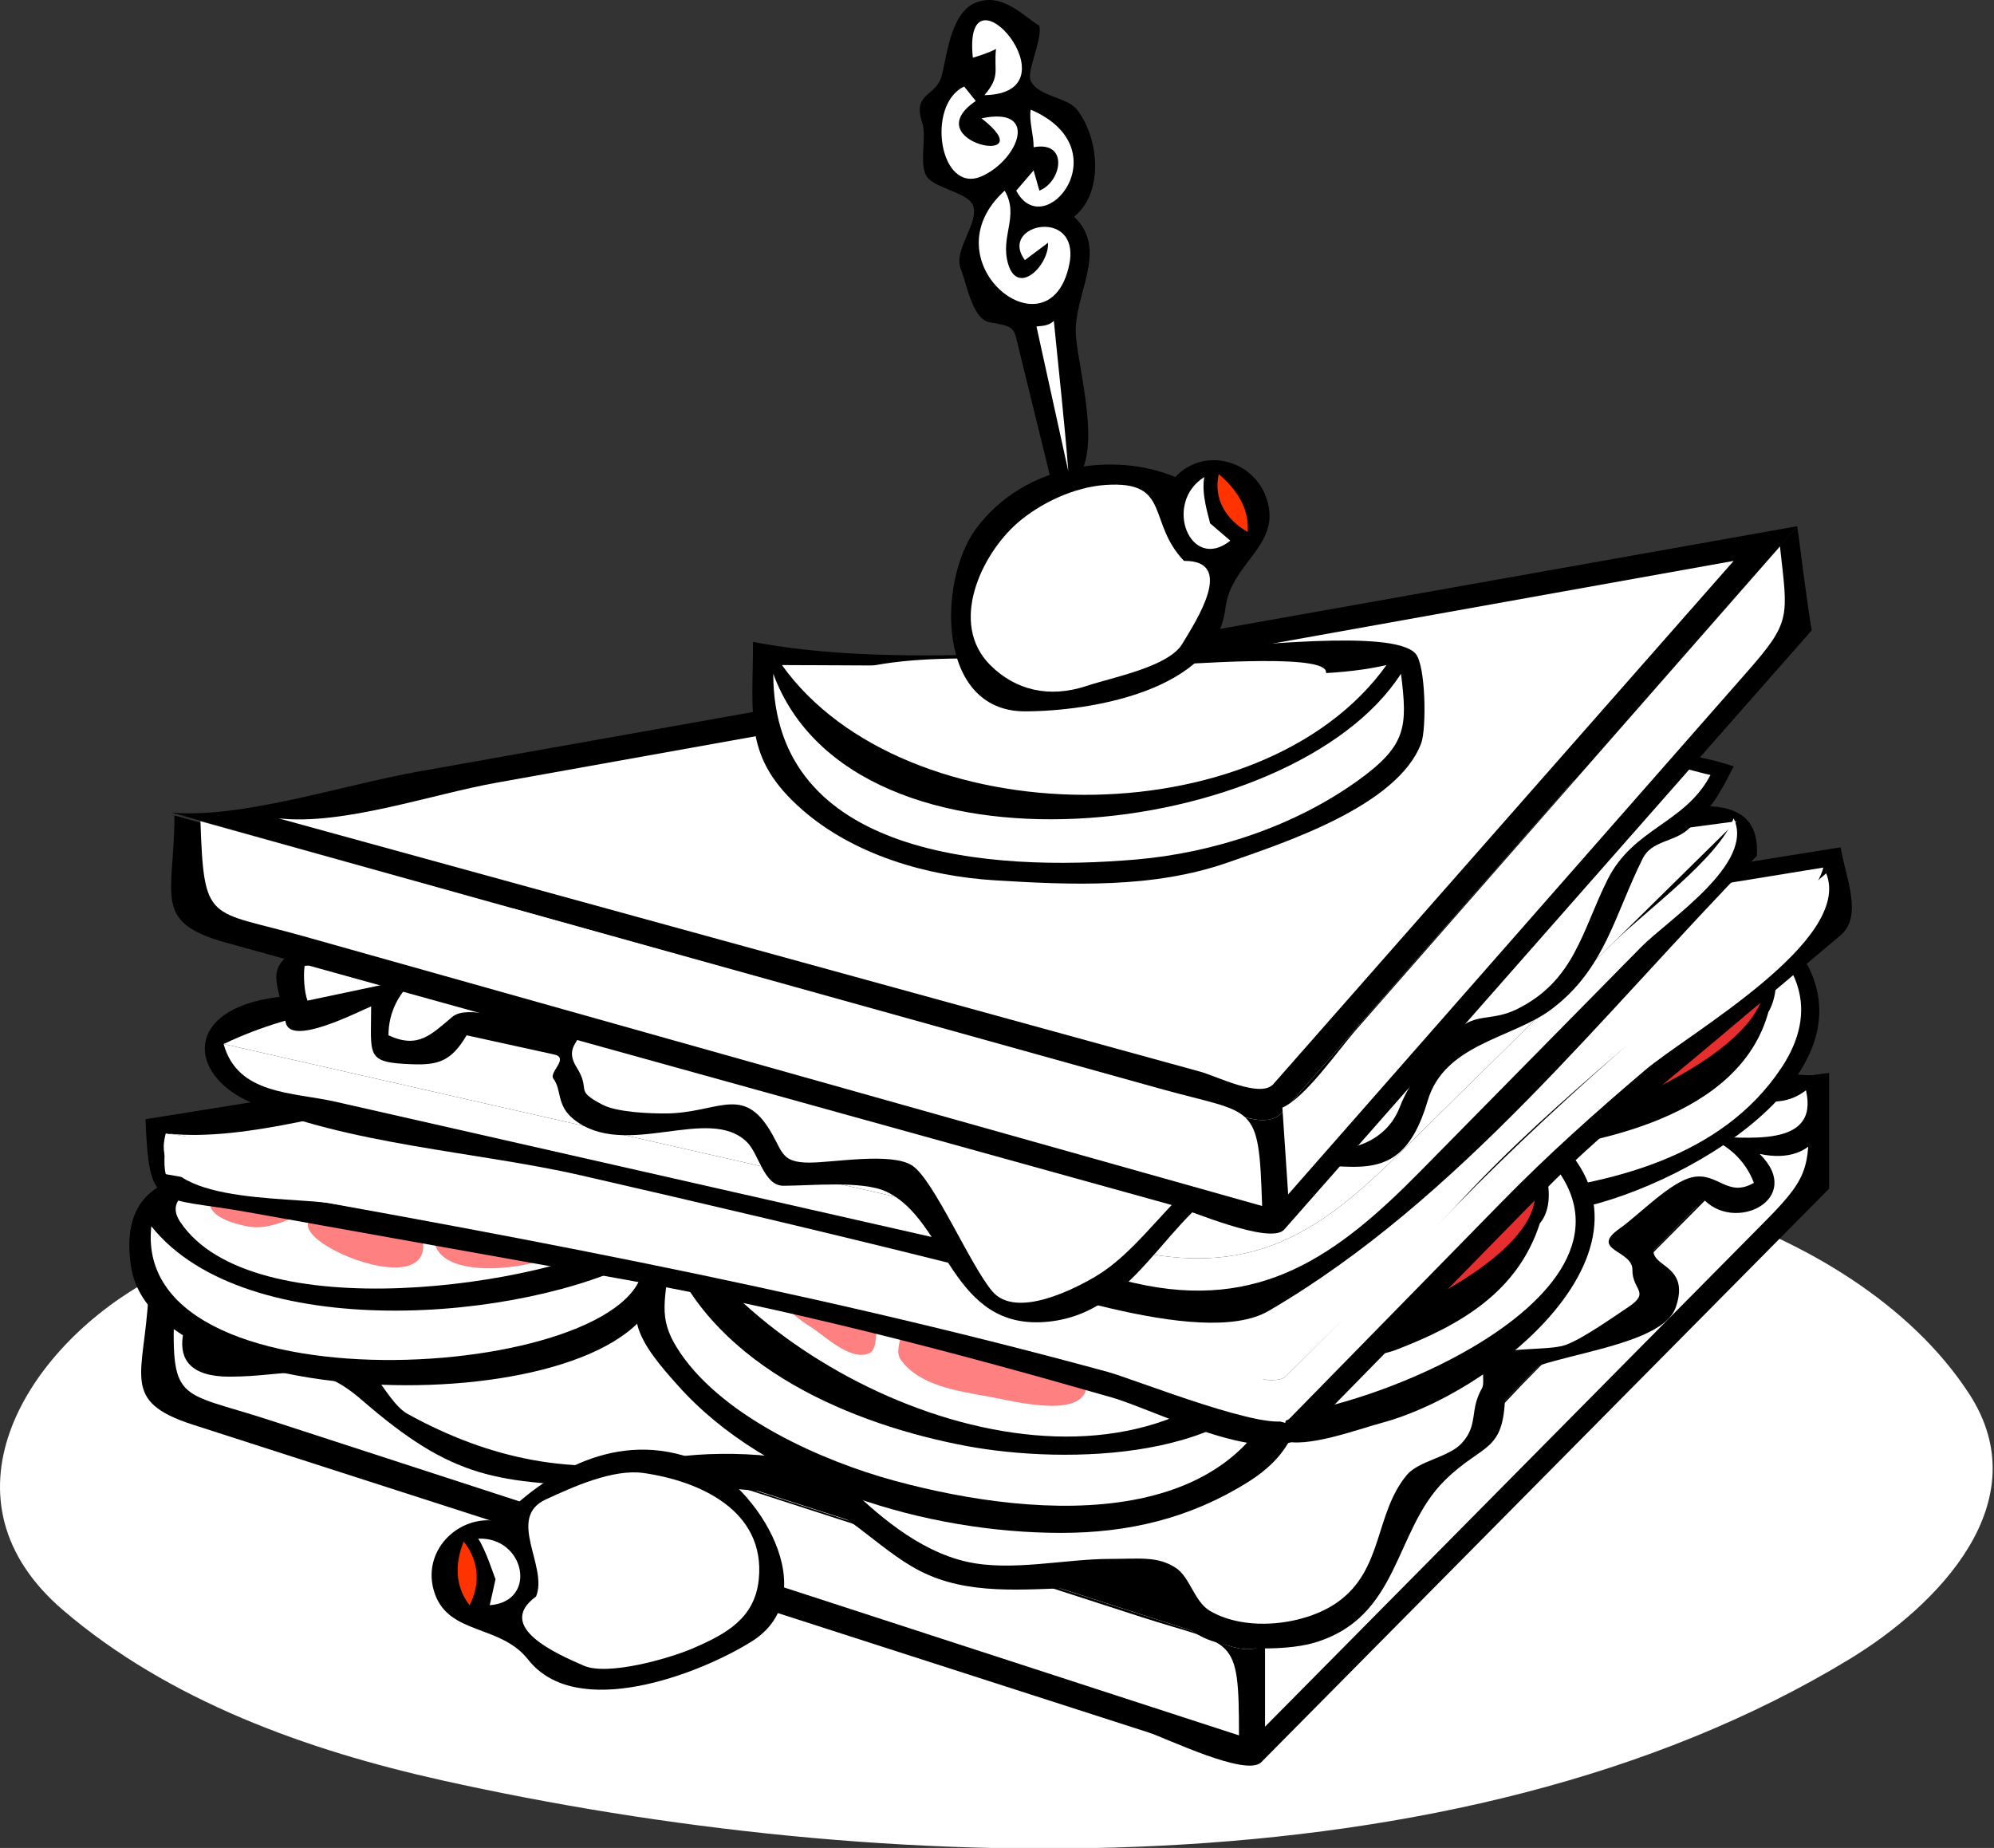 <?xml version="1.0"?><svg width="396" height="367" xmlns="http://www.w3.org/2000/svg">
 <rect width="100%" height="100%" fill="#333333" stroke="none"/>
 <g>
  <title>Layer 1</title>
  <path fill="#ffffff" id="path5" d="m198.376,218.257c47.8,1.7 93.731,6.744 139.385,21.568c20.345,6.606 41.558,18.913 53.315,37.004c13.944,21.457 -6.199,42.004 -23.811,52.698c-78.25,47.517 -193.241,43.214 -279.387,24.069c-26.848,-5.966 -54.329,-15.797 -75.386,-33.849c-25.349,-21.733 -8,-50.771 15.495,-64.549c51.15,-29.991 112.439,-34.879 170.389,-36.941"/>
  <path id="path11" d="m28.321,256.744c69.029,22.233 138.058,44.467 207.086,66.7c4.306,1.387 12.244,6.409 15.813,2.806c11.79,-11.909 23.58,-23.817 35.369,-35.727c25.557,-25.813 51.112,-51.626 76.668,-77.438c-111.517,14.561 -223.068,32.223 -334.936,43.659"/>
  <path id="path13" d="m363.257,236.064c-26.522,26.79 -53.046,53.579 -79.568,80.369c-11.069,11.181 -22.139,22.361 -33.208,33.542c-2.955,2.984 -18.826,-4.76 -22.372,-5.902c-44.915,-14.466 -89.83,-28.933 -134.744,-43.399c-18.356,-5.912 -36.712,-11.824 -55.069,-17.736c-14.511,-4.674 -9.639,-9.742 -8.824,-25.621c68.67,22.055 137.339,44.109 206.009,66.165c4.301,1.381 12.179,6.364 15.739,2.769c11.79,-11.909 23.58,-23.817 35.369,-35.727c25.557,-25.813 51.112,-51.626 76.668,-77.438c0,7.659 0,15.318 0,22.978"/>
  <path fill="#FFFAD9" id="path15" d="m49.579,258.472c61.865,19.488 123.73,38.976 185.595,58.464c4.647,1.463 11.385,5.991 15.116,2.176c10.757,-10.998 21.513,-21.996 32.27,-32.994c22.686,-23.196 45.372,-46.393 68.058,-69.589c-100.236,13.992 -200.472,30.699 -301.039,41.943"/>
  <path fill="#ffffff" id="path17" d="m34.644,258.472c-0.687,20.487 0.336,17.531 18.825,23.544c23.933,7.783 47.865,15.565 71.797,23.349c40.264,13.094 80.528,26.188 120.792,39.281c0,-20.389 -0.931,-17.535 -19.35,-23.491c-25.268,-8.172 -50.535,-16.343 -75.802,-24.514c-26.393,-8.535 -52.786,-17.069 -79.178,-25.604c-11.533,-3.73 -27.129,-6.564 -37.084,-12.565"/>
  <path fill="#ffffff" id="path19" d="m251.231,325.683c0,5.745 0,11.49 0,17.235c21.103,-21.327 42.205,-42.654 63.307,-63.981c12.037,-12.165 24.074,-24.33 36.111,-36.495c9.242,-9.341 8.586,-10.716 8.586,-24.763c-18.001,18.096 -36.001,36.192 -54.002,54.288c-16.652,16.74 -35.761,41.319 -54.002,53.716"/>
  <path id="path21" d="m337.977,237.787c-20.717,16.777 -0.803,9.147 -5.172,21.83c-3.255,9.448 -33.893,9.469 -33.893,16.373c0,12.857 -4.238,10.311 -12.064,18.097c-10.096,10.044 -8.775,27.104 -25.855,32.169c-5.672,1.683 -19.827,2.003 -24.699,-2.869c-9.29,-9.29 -7.917,-8.406 -22.405,-8.043c-10.726,0.269 -21.694,1.559 -31.263,-3.392c-8.69,-4.496 -15.384,-13.287 -24.675,-14.835c-12.739,-2.123 -22.583,-1.761 -34.96,-1.971c-24.521,-0.418 -33.088,-1.455 -51.2,-17.162c-9.51,-8.248 -14.104,-4.577 -26.231,-4.577c-15.571,0 -8.133,-13.966 -3.254,-20.063c3.926,-4.905 22.714,-4.146 28.481,-4.93c25.044,-3.397 50.089,-6.795 75.133,-10.192c53.555,-7.265 107.108,-14.53 160.662,-21.796c11.011,-1.493 22.021,-2.986 33.03,-4.48c1.919,-0.261 22.766,2.535 22.366,1.335c2.992,8.979 -0.968,18.369 -12.512,15.889c9.113,9.031 -5.309,16.023 -11.489,8.617"/>
  <path fill="#ffffff" id="path23" d="m338.549,225.719c4.51,1.435 8.108,4.765 9.768,9.195c-5.215,3.019 -7.137,-2.09 -12.062,-1.15c-4.452,0.849 -10.814,7.568 -14.542,10.177c-6.243,4.369 2.533,4.322 2.474,8.208c-0.063,4.119 3.714,4.427 -0.86,7.468c-3.441,2.288 -9.006,6.24 -12.352,7.473c-3.593,1.324 -13.645,0.164 -16.085,2.872c-0.909,1.009 0.091,4.596 -0.572,5.745c-2.557,4.434 -0.629,7.202 -4.022,10.912c-2.575,2.815 -8.572,3.495 -10.918,6.323c-6.415,7.735 -4.613,18.797 -13.784,25.274c-6.367,4.497 -17.951,5.99 -25.28,1.722c-3.181,-1.853 -3.942,-6.745 -6.895,-8.617c-3.628,-2.301 -7.075,-1.723 -12.926,-1.723c-8.948,0 -19.599,2.55 -28.439,0.578c-9.696,-2.163 -18.156,-9.538 -24.956,-16.338c-5.725,-5.725 -26.32,-5.813 -34.276,-4.218c-18.869,3.783 -35.76,0.075 -51.872,-8.814c-4.794,-2.646 -8.772,-14.85 -15.369,-14.167c-8.432,0.872 -19.531,4.872 -25.19,-3.578c15.753,-10.5 30.17,-10.462 49.065,-12.988c37.105,-4.963 74.21,-9.925 111.315,-14.887c35.174,-4.704 70.349,-9.408 105.522,-14.112c9.93,-1.328 19.859,-2.656 29.79,-3.983c7.966,-1.065 15.832,4.725 22.574,-0.562c2.728,11.738 -12.167,9.19 -20.108,9.19"/>
  <path id="path25" d="m131.158,252.727c0.312,29.706 -100.294,30.354 -105.131,-1.156c-3.875,-25.248 25.602,-18.162 39.961,-15.799c9.989,1.644 69.362,5.42 65.17,16.955"/>
  <path fill="#ffffff" id="path27" d="m30.049,243.532c-4.152,38.413 100.46,30.308 97.665,6.322c-23.688,12.643 -78.84,17.282 -97.665,-6.322"/>
  <path fill="#ffffff" id="path29" d="m125.986,245.253c-17.867,10.36 -76.005,18.665 -90.194,-2.583c-5.358,-8.024 14.714,-9.445 18.064,-8.911c24.044,3.831 48.087,7.663 72.13,11.494"/>
  <path fill="#FF8080" id="path31" d="m51.879,233.764c-10.148,0.622 -15.355,7.243 -2.873,9.768c7.82,1.581 14.608,-7 21.258,-4.022c0,0.383 0,0.767 0,1.149c-29.261,-0.472 21.962,23.486 12.634,2.295c1.341,-0.19 2.682,-0.382 4.022,-0.572c-5.993,14.724 26.786,9.42 27.575,3.444c0.82,-6.207 -55.881,-11.051 -62.616,-12.062"/>
  <path id="path33" d="m260.42,267.089c-1.952,12.492 -1.48,20.315 -12.637,27.288c-11.453,7.159 -23.655,10.054 -37.059,10.054c-26.306,0 -58.289,-9.256 -76.122,-29.303c-2.868,-3.224 -6.998,-7.772 -8.04,-12.067c-0.498,-2.051 1.833,-17.312 2.488,-17.203c12.681,2.095 25.361,4.19 38.042,6.286c21.163,3.497 42.326,6.995 63.489,10.492c8.24,1.362 23.909,5.413 29.839,4.453"/>
  <path fill="#ffffff" id="path35" d="m256.398,269.384c-8.004,35.224 -49.599,32.597 -78.707,24.702c-14.354,-3.893 -33.753,-12.521 -42.509,-25.28c-5.175,-7.54 -2.603,-10.642 -2.3,-20.107c9.36,22.896 36.402,34.258 59.172,38.498c19.208,3.577 55.442,3.243 64.344,-17.813"/>
  <path fill="#ffffff" id="path37" d="m252.953,266.511c-29.488,37.348 -92.41,12.679 -115.478,-18.957c37.864,0.748 78.821,21.034 115.478,18.957"/>
  <path fill="#FF8080" id="path39" d="m159.311,251.571c-14.056,-6.416 -6.451,7.039 1.436,11.781c2.833,1.704 7.91,6.949 11.776,5.454c3.09,-1.194 -0.408,-10.553 4.595,-9.189c5.069,1.382 -0.198,7.593 1.722,10.345c3.706,5.312 11.466,6.285 17.813,7.462c4.938,0.916 17.007,4.047 18.957,-1.145c0.648,-1.727 -4.642,-9.238 -5.173,-11.49c7.382,1.513 8.488,11.49 14.938,11.49c4.918,0 17.811,-1.892 17.811,-8.906c0,-9.317 -74.248,-15.094 -83.875,-15.802"/>
  <path id="path41" d="m349.467,180.915c31.292,24.671 -6.523,50.766 -31.812,57.998c-9.493,2.715 -29.74,2.622 -15.773,-10.878c13.199,-12.758 41.051,-31.294 47.585,-47.12"/>
  <path fill="#ffffff" id="path43" d="m351.19,201.022c-5.775,20.868 -33.916,26.291 -52.277,28.147c-0.431,1.985 -0.149,6.142 0.572,8.039c20.147,-2.012 42.342,-7.214 54.261,-25.084c7.698,-11.541 3.446,-21.379 -6.578,-28.337c5.385,3.794 7.048,11.913 4.022,17.235"/>
  <path fill="#E62E2E" id="path45" d="m344.294,186.66c22.967,15.075 -25.687,36.274 -37.342,36.765c11.916,-11.553 28.477,-24.831 37.342,-36.765"/>
  <path id="path47" d="m304.079,222.274c32.578,21.42 -5.462,53.849 -29.809,60.347c-4.485,1.196 -15.073,5.163 -19.596,3.42c-4.692,-1.809 -7.855,-7.721 -2.604,-12.86c17.337,-16.97 34.673,-33.938 52.009,-50.907"/>
  <path fill="#ffffff" id="path49" d="m305.808,242.954c-4.392,13.652 -15.801,20.22 -28.516,25.107c-9.064,3.484 -30.396,-0.177 -27.212,13.391c24.627,-0.651 89.135,-29.159 51.127,-56.877c5.483,3.26 8.518,13.799 4.601,18.379"/>
  <path fill="#E62E2E" id="path51" d="m298.335,228.019c24.514,15.211 -27.059,38.468 -39.638,38.492c12.613,-12.072 30.284,-25.849 39.638,-38.492"/>
  <path id="path53" d="m28.9,222.274c0.706,18.416 2.418,15.265 20.041,18.415c24.617,4.4 49.233,8.802 73.85,13.202c33.674,6.021 65.067,14.174 98.013,23.646c8.976,2.58 31.424,14.487 38.745,7.019c15.671,-15.986 31.341,-31.972 47.011,-47.958c10.579,-10.791 22.445,-20.097 34.004,-29.83c8.315,-7.002 16.63,-14.003 24.944,-21.005c4.625,-3.895 0.867,-11.943 0.045,-17.493c-112.219,18.001 -224.436,36.002 -336.653,54.004"/>
  <path fill="#ffffff" id="path55" d="m32.922,233.192c63.466,11.167 125.163,22.372 187.119,39.284c5.233,1.428 32.854,12.521 36.061,9.248c14.063,-14.357 28.125,-28.715 42.188,-43.073c9.148,-9.34 18.459,-17.658 28.441,-26.138c8.378,-7.116 41.303,-25.667 35.949,-39.071c-24.986,21.567 -50.486,42.452 -73.535,66.067c-11.161,11.435 -22.577,22.638 -33.895,33.897c-3.744,3.726 -36.59,-8.99 -42.348,-10.56c-58.717,-16.001 -119.584,-29.439 -179.98,-37.7c-0,2.414 -0.604,5.723 -0,8.046"/>
  <path fill="#ffffff" id="path57" d="m362.108,172.297c-54.674,8.904 -109.347,17.807 -164.021,26.711c-37.588,6.121 -75.176,12.242 -112.764,18.363c-15.672,2.553 -36.313,9.411 -51.829,7.775c61.377,10.197 122.587,22.216 182.543,38.555c5.532,1.507 35.635,13.266 39.213,9.705c11.659,-11.6 23.808,-22.974 34.972,-35.064c9.679,-10.481 20.281,-19.863 31.07,-29.176c9.797,-8.456 37.814,-25.385 40.816,-36.869"/>
  <path fill="#ffffff" id="path59" d="m33.494,225.147c40.397,6.711 80.361,15.65 120.644,22.979c17.952,3.266 35.134,8.545 52.799,13.149c11.093,2.893 51.415,7.183 48.31,21.32c-32.744,-9.246 -65.793,-21.862 -99.207,-27.742c-29.9,-5.261 -59.801,-10.521 -89.701,-15.782c-8.947,-1.574 -37.532,0.305 -33.417,-13.925c74.964,10.253 148.931,28.902 221.753,48.832c-73.727,-16.276 -147.454,-32.554 -221.181,-48.831"/>
  <path id="path61" d="m348.895,169.997c1.19,-17.45 -24.585,-6.809 -35.685,-5.373c-32.343,4.186 -64.686,8.372 -97.028,12.558c-53.739,6.955 -107.478,13.91 -161.217,20.865c-18.519,2.396 -17.626,15.34 -5.386,20.782c18.978,8.438 45.391,9.919 65.706,14.578c24.396,5.594 48.747,11.305 73.029,17.374c13.871,3.468 50.261,17.37 63.626,9.57c38.021,-22.185 66.297,-59.012 96.955,-90.354"/>
  <path fill="#ffffff" id="path63" d="m44.412,207.339c59.951,13.634 119.902,27.268 179.853,40.9c23.394,5.32 36.642,-2.426 52.863,-18.405c22.582,-22.244 45.163,-44.488 67.744,-66.732c-51.008,6.808 -102.015,13.616 -153.022,20.424c-33.774,4.508 -67.548,9.016 -101.323,13.523c-16.688,2.228 -30.993,3.088 -46.115,10.29"/>
  <path fill="#ffffff" id="path65" d="m344.294,162.524c4.331,8.98 -12.979,20.091 -18.36,25.556c-14.662,14.888 -29.325,29.774 -43.987,44.662c-16.427,16.68 -31.729,27.711 -56.442,22.104c-34.632,-7.856 -69.263,-15.713 -103.894,-23.568c-18.334,-4.159 -36.668,-8.318 -55.003,-12.478c-8.465,-1.921 -19.437,-1.348 -22.195,-11.461c59.951,13.634 119.902,27.268 179.853,40.9c23.394,5.32 36.642,-2.426 52.863,-18.405c14.34,-14.126 28.68,-28.251 43.02,-42.377c6.756,-6.657 21.101,-16.962 24.145,-24.933"/>
  <path fill="black" id="path67" d="m92.666,205.612c5.789,1.269 11.578,2.536 17.366,3.805c3.138,0.687 -1.101,3.553 -0.131,4.813c1.702,2.213 0.544,5.257 4.022,8.045c10.255,8.221 26.886,-3.028 34.47,4.598c2.356,2.37 3.326,8.62 7.181,8.62c5.362,0 15.608,-1.068 20.394,1.145c12.182,5.635 12.825,27.787 32.176,25.853c19.872,-1.987 24.196,-25.993 43.087,-30.447c14.466,-3.411 26.325,6.888 32.293,-13.413c3.345,-11.377 16.85,-12.38 24.578,-18.185c10.646,-7.994 12.517,-18.707 18.15,-29.981c1.736,-3.474 6.081,-3.233 8.853,-5.639c4.595,-3.987 6.242,-6.741 9.189,-12.634c-18.422,-6.152 -36.163,-1.115 -55.41,1.212c-40.026,4.838 -80.052,9.676 -120.078,14.515c-30.164,3.646 -60.327,7.292 -90.491,10.939c-8.116,0.981 -9.547,3.642 -16.871,8.033c-8.878,5.324 -6.9,6.066 -4.697,16.204c1.04,4.786 14.44,-2.216 16.962,-3.226c0,9.896 -1.184,11.138 8.045,11.489c5.202,0.196 7.841,-0.521 10.912,-5.746"/>
  <path fill="#ffffff" id="path69" d="m331.082,152.19c2.785,-0.041 5.87,1.169 8.617,1.717c-5.063,9.672 -15.28,10.46 -20.449,20.792c-5.106,10.21 -6.525,20.08 -18.043,25.746c-5.315,2.615 -8.511,0.347 -12.74,5c-4.467,4.913 -8.141,8.409 -10.523,14.533c-2.711,6.969 -10.641,9.615 -18.099,7.756c-20.112,-5.016 -28.555,17.438 -41.939,25.566c-4.185,2.541 -16.081,8.756 -20.831,3.165c-4.402,-5.182 -11.668,-22.259 -15.934,-25.001c-4.144,-2.664 -15.566,-0.572 -20.394,-0.572c-6.03,0 -5.165,-2.418 -8.334,-7.181c-5.298,-7.961 -10.258,-2.667 -20.104,-2.581c-3.292,0.029 -9.771,-0.232 -12.64,-1.728c-5.828,-3.038 -2.161,-2.706 -5.173,-7.468c-4.03,-6.372 7.691,-5.947 -8.814,-8.57c-3.575,-0.567 -12.825,-3.936 -15.815,-1.444c-4.26,3.55 -6.813,6.436 -12.713,3.692c-0.025,-4.553 2.117,-8.739 5.745,-11.49c-7.276,1.533 -14.553,3.067 -21.83,4.601c-0.65,-1.707 -0.855,-5.085 -0.572,-6.896c6.306,-0.352 9.351,-7.495 15.367,-8.233c7.11,-0.873 14.221,-1.746 21.332,-2.619c30.093,-3.694 60.185,-7.389 90.278,-11.083c47.037,-5.775 98.807,-10.33 143.608,-17.702"/>
  <path fill="black" id="path71" d="m34.067,161.38c68.198,19.151 136.397,38.302 204.595,57.453c4.483,1.259 12.538,6.011 15.979,2.093c10.52,-11.972 21.039,-23.944 31.559,-35.917c23.578,-26.835 47.157,-53.67 70.735,-80.506c-53.812,9.575 -107.623,19.15 -161.434,28.725c-37.542,6.68 -75.084,13.36 -112.627,20.041c-14.55,2.587 -34.984,9.355 -48.807,8.111"/>
  <path id="path73" d="m359.807,125.182c-24.315,27.62 -48.63,55.24 -72.945,82.859c-10.605,12.047 -21.211,24.095 -31.816,36.142c-2.787,3.166 -19.083,-3.963 -22.683,-4.962c-45.23,-12.55 -90.461,-25.101 -135.691,-37.65c-17.294,-4.799 -34.589,-9.598 -51.884,-14.396c-14.697,-4.078 -10.143,-9.288 -10.143,-25.222c67.9,18.939 135.8,37.879 203.7,56.819c4.514,1.259 12.826,6.104 16.297,2.154c10.52,-11.972 21.039,-23.944 31.559,-35.917c23.578,-26.835 47.157,-53.67 70.735,-80.506c0.842,6.24 2.104,16.543 2.871,20.679"/>
  <path fill="#ffffff" id="path75" d="m55.324,162.524c61.03,16.775 122.061,33.55 183.09,50.325c3.219,0.885 11.938,5.329 14.471,2.449c9.742,-11.072 19.483,-22.146 29.225,-33.218c20.729,-23.561 41.456,-47.122 62.185,-70.683c-48.794,8.748 -97.587,17.496 -146.381,26.244c-33.127,5.939 -66.255,11.878 -99.383,17.818c-12.921,2.317 -30.452,8.498 -43.207,7.065"/>
  <path fill="#ffffff" id="path77" d="m39.811,163.102c0.686,20.452 1.592,17.52 20.308,22.787c24.214,6.815 48.429,13.629 72.644,20.444c39.296,11.059 78.593,22.118 117.89,33.177c-0.672,-20.899 -1.255,-17.998 -20.303,-23.307c-24.215,-6.748 -48.43,-13.497 -72.646,-20.245c-39.298,-10.952 -78.595,-21.904 -117.893,-32.856"/>
  <path fill="#ffffff" id="path79" d="m254.675,219.974c0.384,5.745 0.767,11.489 1.15,17.234c18.992,-21.627 37.985,-43.254 56.978,-64.88c11.405,-12.987 22.811,-25.974 34.217,-38.961c8.772,-9.99 8.033,-10.763 6.47,-24.842c-16.374,18.671 -32.747,37.342 -49.121,56.013c-11.62,13.251 -23.24,26.501 -34.861,39.752c-4.08,4.652 -10.188,13.606 -14.833,15.684"/>
  <path id="path81" d="m149.544,127.482c0,15.102 -1.978,23.033 9.768,33.326c10.227,8.961 24.771,13.177 38.113,14.012c15.309,0.958 31.634,1.645 46.384,-3.519c11.152,-3.905 33.774,-11.213 38.441,-23.711c1.057,-2.83 0.926,-15.521 -1.15,-17.807c-4.56,-5.019 -34.486,-1.15 -41.915,-1.15c-28.342,-0.001 -62.173,4.114 -89.641,-1.151"/>
  <path fill="#ffffff" id="path83" d="m153.566,133.799c0,36.346 43.099,39.419 72.161,36.89c15.292,-1.331 31.294,-6.584 43.883,-15.626c9.745,-7 9.954,-10.64 8.618,-21.263c-21.364,33.248 -108.657,43.509 -124.662,-0.001"/>
  <path fill="#ffffff" id="path85" d="m275.355,132.083c-24.871,34.741 -95.775,33.976 -120.066,0c20.743,0.099 41.486,0.198 62.229,0.296c17.774,0.085 41.295,3.519 57.837,-0.296"/>
  <path fill="#ffffff" id="path87" d="m169.073,133.227c0.094,6.69 8.338,12.656 14.94,12.64c8.055,-0.019 9.25,-7.738 17.807,-9.195c-1.19,5.083 -8.009,9.417 -5.167,13.218c3.388,4.531 30.137,3.181 33.895,-0.575c3.384,-3.382 0.563,-13.272 6.893,-11.487c6.106,1.722 -4.501,11.112 9.768,7.461c2.962,-0.758 17.462,-8.098 16.085,-12.062c-1.235,-3.557 -28.856,-1.145 -32.644,-1.145c-18.651,0.001 -45.56,-3.602 -61.577,1.145"/>
  <path fill="black" id="path95" d="m98.989,302.131c-7.851,-1.551 -15.574,5.94 -12.64,14.362c2.874,8.249 13.029,6.084 18.542,13.105c9.632,12.266 33.979,2.898 44.366,-3.591c14.798,-9.245 1.219,-31.207 -10.631,-35.939c-16.105,-6.431 -30.478,2.584 -39.637,12.063"/>
  <path fill="#FF3300" id="path97" d="m92.094,306.148c2.989,3.727 3.388,8.424 1.15,12.646c-2.877,-3.743 -2.958,-8.229 -1.15,-12.646"/>
  <path fill="#ffffff" id="path99" d="m98.411,313.622c-0.383,1.724 -0.767,3.448 -1.15,5.172c9.627,-0.72 7.005,-13.617 -2.294,-13.218c1.56,2.336 3.118,7.357 3.444,8.046"/>
  <path fill="#ffffff" id="path101" d="m106.456,317.066c-8.345,6.084 4.412,11.521 9.476,13.734c4.706,2.058 16.784,-1.356 21.543,-3.389c6.835,-2.919 12.456,-6.067 13.218,-13.79c1.349,-13.68 -11.851,-19.504 -22.875,-21.079c-6.053,-0.864 -13.979,2.732 -19.426,5.249c-7.896,3.649 0.531,13.337 -1.936,19.275"/>
  <path fill="#ffffff" id="path103" d="m114.496,297.531c14.037,-3.124 15.805,13.9 1.728,12.067c-10.584,-1.378 -1.024,-7.822 -1.728,-12.067"/>
  <path id="path105" d="m233.418,94.74c5.67,-6.181 16.206,-3.423 18.385,5.167c2.2,8.674 -7.397,12.043 -8.438,20.877c-1.936,16.435 -26.904,20.488 -39.839,20.488c-17.642,0 -17.259,-25.98 -9.746,-36.198c9.528,-12.955 27.359,-15.465 39.638,-10.334"/>
  <path fill="#FF3300" id="path107" d="m242.035,94.163c-1.098,4.848 1.396,9.005 5.745,11.49c0.337,-4.768 -2.252,-8.538 -5.745,-11.49"/>
  <path fill="#ffffff" id="path109" d="m240.313,103.93c1.341,1.148 2.682,2.296 4.022,3.444c-7.946,6.355 -13.43,-7.439 -5.173,-12.634c-0.627,3.531 0.891,7.787 1.151,9.19"/>
  <path fill="#ffffff" id="path111" d="m235.14,111.397c10.301,-0.119 2.434,11.845 -0.337,16.466c-2.749,4.583 -13.856,6.646 -18.996,8.359c-7.479,2.493 -14.177,0.834 -19.156,-4.144c-8.271,-8.268 -1.75,-21.949 5.384,-28.19c4.594,-4.02 11.386,-7.173 17.533,-7.581c13.084,-0.867 8.17,7.341 15.572,15.09"/>
  <path fill="#ffffff" id="path113" d="m217.905,99.33c-12.971,2.245 -10.046,13.887 4.31,11.188c11.286,-2.123 -2.811,-9.798 -4.31,-11.188"/>
  <path id="path115" d="m206.415,5.116c0.615,2.893 -2.599,9.035 -1.723,10.912c1.487,3.187 7.246,3.229 9.195,5.745c4.497,5.802 5.301,16.575 -0.577,21.263c7.04,6.708 -0.203,15.44 0.359,23.586c0.564,8.179 7.326,29.425 -4.382,30.991c-2.262,-9.212 -4.522,-18.423 -6.784,-27.635c-1.257,-5.122 -0.663,-5.01 -5.939,-5.965c-3.481,-0.63 -4.53,-7.525 -5.756,-10.592c-1.552,-3.881 3.808,-9.233 2.395,-12.685c-1.042,-2.546 -7.674,-3.323 -9.19,-5.745c-1.544,-2.468 0.076,-7.8 -0.864,-10.629c-1.939,-5.837 2.45,-5.148 3.736,-8.906c1.066,-3.116 1.587,-12.826 6.895,-14.935c5.29,-2.102 9.487,2.712 12.635,4.595"/>
  <path fill="#ffffff" id="path117" d="m205.843,64.86c2.105,9.575 4.212,19.15 6.317,28.725c-0.762,-9.965 -1.896,-19.919 -2.872,-29.869c-1.17,1.186 -2.832,0.962 -3.445,1.144"/>
  <path fill="#ffffff" id="path119" d="m193.203,11.438c-2.106,-20.144 21.207,7.103 2.3,7.461c3.231,-3.771 1.839,-4.81 2.295,-9.189c-1.008,0.659 -4.841,1.885 -4.595,1.728"/>
  <path fill="#ffffff" id="path121" d="m191.481,17.183c-7.692,3.595 -4.891,21.732 3.647,17.752c7.217,-3.364 11.297,-13.863 -0.202,-11.435c12.808,9.941 -13.35,4.858 -1.145,-3.445c-0.767,-0.957 -1.534,-1.914 -2.3,-2.872"/>
  <path fill="#ffffff" id="path123" d="m204.693,21.772c18.048,7.781 2.689,26.721 -2.872,16.09c1.15,-1.341 2.3,-2.682 3.45,-4.022c0.382,1.341 0.763,2.682 1.145,4.022c4.543,-1.83 5.82,-9.959 -1.145,-8.617c0.034,-2.481 -0.951,-5.169 -0.578,-7.473"/>
  <path fill="#ffffff" id="path125" d="m212.16,53.37c3.3,-12.509 -14.109,-9.075 -8.617,-1.716c1.533,-1.15 3.067,-2.3 4.601,-3.451c0.169,4.549 -6.009,10.632 -7.92,4.256c-1.667,-5.561 2.265,-9.511 -0.698,-14.596c-15.373,13.923 8.186,32.973 12.634,15.507"/>
 </g>
</svg>